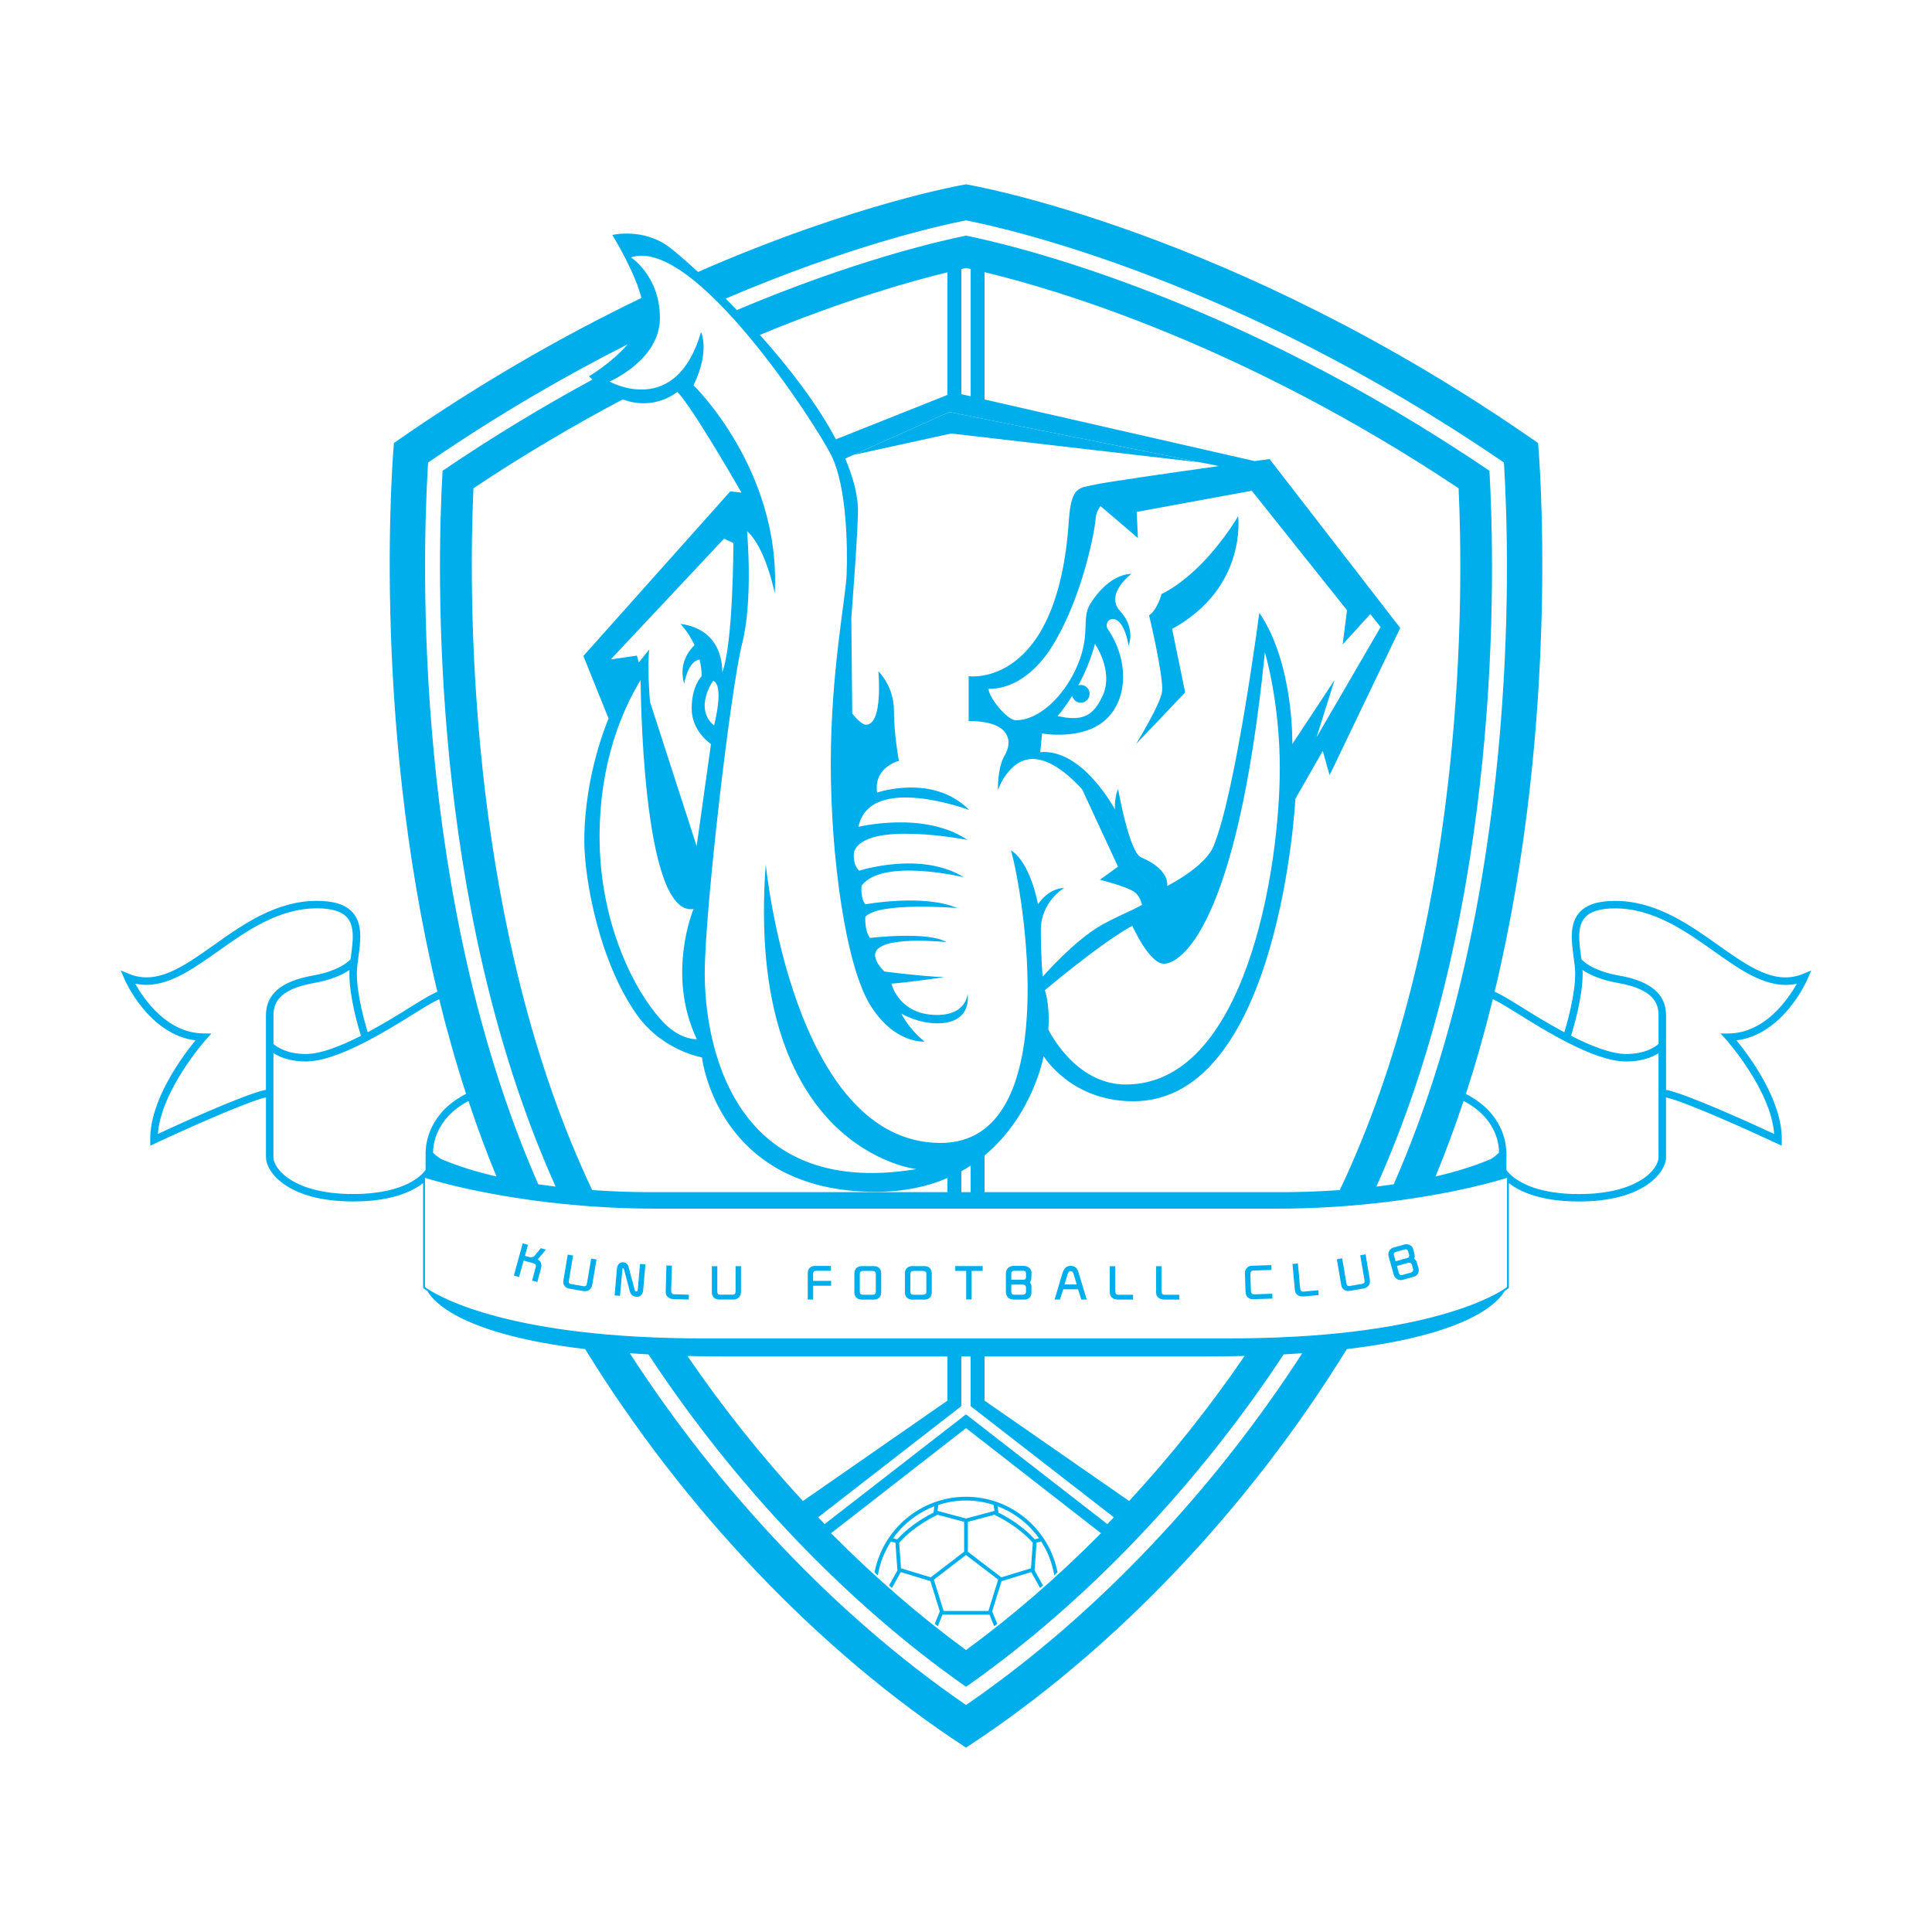 <?xml version="1.0" encoding="utf-8"?>
<!-- Created by @FCLOGO 2022-06-08 20:20:38 . https://fclogo.top/ -->
<!-- FOR PERSONAL USE ONLY NOT FOR COMMERCIAL USE -->
<svg version="1.1" xmlns="http://www.w3.org/2000/svg" xmlns:xlink="http://www.w3.org/1999/xlink" x="0px" y="0px"
	 viewBox="0 0 800 800" enable-background="new 0 0 800 800" xml:space="preserve">
<g>
	<polygon fill="#00AEEB" points="393.09,170.61 353.43,188.35 393.86,179.5 497.15,191.49 	"/>
	<path fill="#00AEEB" d="M485.34,260.42c31.45-17.26,27.32-46.9,27.32-46.9c-4.07,15.28-12.5,25.31-20.27,31.65
		c7.68-6.27,16-16.15,20.12-31.14c-1.49,2.53-14.14,23.25-31.55,31.96c0,0-1.8,6.69-5.14,8.75c0,0-0.02,0.01-0.02,0.01
		s5.92,24.69,5.41,31.38c-0.38,5.03-10.82,21.97-10.82,21.97l20.36-21.39L485.34,260.42z M485.49,250.06
		c-0.1,0.06-0.21,0.13-0.32,0.2C485.28,250.2,485.39,250.13,485.49,250.06z M492.36,245.21c-0.49,0.4-0.99,0.79-1.47,1.17
		C491.37,246,491.86,245.61,492.36,245.21z M490.65,246.54c-0.42,0.32-0.84,0.64-1.26,0.93
		C489.81,247.18,490.23,246.86,490.65,246.54z M488.96,247.78c-0.34,0.24-0.68,0.48-1.02,0.71
		C488.28,248.26,488.62,248.02,488.96,247.78z M487.24,248.95c-0.23,0.15-0.47,0.31-0.7,0.46
		C486.76,249.27,487,249.11,487.24,248.95z"/>
	<path fill="#00AEEB" d="M519.29,535.95c-0.36,0.01-0.67-0.09-0.91-0.31c-0.25-0.22-0.38-0.58-0.4-1.07l-0.23-7.25
		c-0.01-0.31,0.09-0.58,0.3-0.8c0.26-0.26,0.61-0.41,1.06-0.42l7.4-0.24l-0.06-2l-8.16,0.26c-0.82,0.03-1.5,0.35-2.03,0.95
		c-0.53,0.61-0.79,1.35-0.76,2.21l0.24,7.46c0.03,1.09,0.33,1.9,0.89,2.42c0.62,0.57,1.39,0.84,2.32,0.81l7.93-0.26l-0.06-2
		L519.29,535.95z"/>
	<path fill="#00AEEB" d="M539.71,534.83c-0.8,0.08-1.25-0.43-1.35-1.51l-0.93-10.16l-2.24,0.21l0.96,10.47
		c0.06,0.68,0.19,1.21,0.38,1.59c0.12,0.24,0.33,0.48,0.64,0.72c0.7,0.56,1.61,0.78,2.72,0.68l6.14-0.56l-0.18-1.99L539.71,534.83z"
		/>
	<path fill="#00AEEB" d="M480.95,534.5v-10.2h-2.25v10.51c0,0.68,0.08,1.22,0.24,1.62c0.1,0.25,0.29,0.51,0.57,0.78
		c0.65,0.61,1.53,0.92,2.65,0.92h6.17v-2h-6.18C481.34,536.13,480.95,535.59,480.95,534.5z"/>
	<path fill="#00AEEB" d="M746.51,403.3c-11.53,4.71-22.44-3.02-35.07-11.97c-12.09-8.57-25.79-18.29-42.69-18.29
		c-7.1,0-11.96,1.6-14.84,4.9c-4.16,4.76-3.18,11.95-2.32,18.29c0.34,2.51,0.66,4.89,0.66,6.96c0,8.87-3.43,20.76-4.5,24.26
		c-6.82-3.65-13.31-7.68-18.04-10.63c-2.93-1.83-5.25-3.27-6.87-4.16c-1.44-0.79-2.75-1.46-3.94-2.02
		c27.77-115.61,18.14-225.46,18.01-226.83l-0.03-0.36l-0.29-0.21C509.96,94.87,401.2,76.53,400.12,76.35l-0.12-0.02l-0.12,0.02
		c-0.7,0.12-45.49,7.67-110.85,36.26c0,0,0.01,0.01,0.01,0.01c-5.48-5.06-9.76-8.68-11.91-10.3c-10.82-8.12-23.58-5.03-23.58-5.03
		s10.11,16.34,12.33,27.38c-0.09-0.42-0.18-0.86-0.29-1.29c-31.2,15.03-65.95,34.57-102.18,59.85l-0.29,0.21l-0.03,0.36
		c-0.13,1.37-9.76,111.21,18.01,226.83c-1.19,0.56-2.49,1.23-3.93,2.01c-1.62,0.89-3.93,2.33-6.87,4.16
		c-4.73,2.95-11.22,6.98-18.04,10.63c-1.07-3.49-4.5-15.39-4.5-24.26c0-2.07,0.32-4.45,0.66-6.96c0.86-6.34,1.84-13.53-2.32-18.29
		c-2.88-3.3-7.73-4.9-14.84-4.9c-16.9,0-30.6,9.72-42.69,18.29c-12.63,8.95-23.54,16.69-35.07,11.97l-3.5-1.43l1.5,3.48
		c0.43,0.99,10.15,23.02,29.44,25.46c-5.28,6.44-18.96,24.74-18.74,41.21l0.03,2.4l2.17-1.02c10.53-4.93,37.82-17.26,45.74-18.98
		v24.8c0,5.97,8.82,18.3,36.08,18.3c16.09,0,24.67-4.22,28.98-7.62v43.43l0.29,0.23c0.13,0.1,0.6,0.47,1.46,1.03
		c2.64,4.66,14.51,18.01,65.34,24.06c40.68,66.02,96.55,125.07,157.29,164.75l0.42,0.28l0.41-0.28
		c60.74-39.68,116.61-98.74,157.29-164.75c50.86-6.05,62.72-19.42,65.36-24.07c0.85-0.56,1.32-0.92,1.44-1.02l0.29-0.23v-43.43
		c4.31,3.41,12.89,7.63,28.99,7.63c27.26,0,36.08-12.33,36.08-18.3v-24.8c7.92,1.72,35.21,14.05,45.74,18.98l2.17,1.02l0.03-2.4
		c0.22-16.47-13.47-34.78-18.75-41.21c19.29-2.44,29.02-24.47,29.44-25.46l1.5-3.48L746.51,403.3z M400,91.25l0.6,0.12
		c17.72,3.51,111.62,24.8,220.89,99.3l1.25,0.86l0.09,1.52c2.38,39.93,6.09,179.35-45.72,297.33c-2.41,0.36-4.82,0.67-7.2,0.96
		c0.48-1.07,0.97-2.14,1.44-3.21c50.73-115.31,47.75-251.67,45.4-293.19c-106.56-72.33-197.89-93.57-216.75-97.37
		c-10.95,2.21-46.3,10.29-94.89,30.82c0,0,0,0,0,0c-1.58-1.64-3.13-3.22-4.65-4.75c51.27-21.89,88.45-30.2,98.94-32.27L400,91.25z
		 M606.03,455.89c14.17,7.35,14.72,18.82,14.65,21.41c-0.91,0.92-2.01,1.78-3.25,2.59c-7.02,3.01-14.86,5.39-23.01,7.26
		C598.68,476.85,602.54,466.4,606.03,455.89z M398.07,484.99c1.33-0.74,2.62-1.51,3.86-2.32v10.97c-1.25,0-1.93,0-1.93,0
		s-0.68,0-1.93,0L398.07,484.99C398.07,484.99,398.07,484.99,398.07,484.99z M281.77,258.35c0,0,3.27,3.29,5.82,8.79
		c-1.81,1.71-6.84,7.41-4.28,15.95c0,0,1.6-9.59,6.39-9.94c0.51,2.11,0.83,4.41,0.83,6.85c0,0-4.12,3.87-4.12,13.4
		c0,9.54,7.99,14.69,7.99,14.69l-5.93,42.26l-19.33-59.79c0,0-1.29-15.47-0.26-21.65l-4.38,5.41l-0.77-2.83l-10.82,1.55l46.9-49.99
		l3.87,1.8c0,0,0,41.75-4.64,53.6C299.03,278.45,300.32,260.67,281.77,258.35z M295.68,300.42c-8.51-7.15-0.39-18.55-0.39-18.55
		C300.07,283.74,295.68,300.43,295.68,300.42z M288.53,430.31c0,0-6.53,0.48-13.59-6.77c-11.8-12.08-26.67-40.71-26.67-77.05
		c0-31.44,9.79-53.09,17.01-64.94c0,0,0.25,98.45,21.9,94.84C287.18,376.39,275.77,403.44,288.53,430.31z M302.38,203.47
		l-60.82,68.16l10.44,25.9c0,0-10.05,22.81-10.05,50.64c0,15.9,6.19,50.06,21.78,72.03c10.59,14.92,26.93,17.65,26.93,17.65
		s6.19,55.66,71.9,55.66c11.74,0,21.55-2.19,29.75-5.7v5.83c-25.1,0-104.25,0-123.69,0c-6.51,0-14.59-0.23-23.41-0.86
		c-1.56-3.31-3.08-6.62-4.54-9.95c-47.53-108.05-46.57-237.07-44.63-280.66c21.46-14.28,42.23-26.44,61.84-36.79c0,0,0,0,0,0
		c13.32,4.95,22.61-3.14,22.61-3.14c6.95,7.48,26.54,41.75,26.54,41.75L302.38,203.47z M407.68,478.44
		c20.09-16.64,24.47-41.11,24.47-41.11s11.21,18.68,37.11,18.68c60.69,0,67.13-125.24,67.13-125.24l11.34-19.84l2.83,10.05
		l29.25-60.95l-54.11-69.95c0,0-2.33,0.32-6.16,0.85l-121.46-27.71v-51.81c0.71-0.16,1.37-0.3,1.98-0.43
		c0.58,0.12,1.21,0.26,1.88,0.4v52.72l5.74,1.31V112.7c29.63,7.09,106.64,29.75,196.3,89.48c1.99,43.53,3.04,172.24-44.65,280.65
		c-1.46,3.33-2.99,6.64-4.54,9.95c-8.82,0.63-16.88,0.86-23.4,0.86c-19.44,0-98.63,0-123.71,0V478.44z M461.67,335.16
		c0,0-13.4-25.26-30.92-23.71l0.77-7.73c0,0,17.01,3.1,26.54-5.92c9.53-9.02,8.84-25.36,0.77-37.11c-2.84-4.12,5.67-9.79,8.5,6.7
		c0,0,3.09-7.15-3.48-14.3c-6.57-7.15,4.64-15.46,4.64-15.46s-8.89-0.58-17.01,12.37c-4.06,6.47,0.77,12.95-6.38,27.83
		c-4.9,10.19-14.5,20.39-24.45,20.39c-3.87,0-11.5-9.96-11.31-13.05c0,0,14.82,1.8,27.06-18.75c12.26-20.58,17.01-47.23,17.27-51.61
		c0.1-1.76,0.76-3.6,2.03-5.24l15.49,13.22l-0.52-10.82l47.67-8.76l39.43,49.48l-1.8,14.17l11.44-12.58l4.28,5.37l-26.53,45.62
		l7.47-23.71l-17.52,26.54c0,0,0.77-33.25-13.66-54.38c0,0-9.79,75.03-19.07,96.9c-3.61,8.51-19.07,16.24-19.07,16.24
		s1.44-6.69-10.82-11.85c-4.89-2.06-9.53-28.35-9.53-28.35S461.41,330.01,461.67,335.16z M447.52,283.62
		c-0.35,0-0.69,0.07-1.01,0.16c2.57-4.72,5.15-10.55,6.88-17.17c0,0,7.85,11.2,3.22,21.39c-3.86,8.5-8.37,10.82-18.68,8.5
		c0,0,2.73-3.06,6.03-8.36c0.39,1.62,1.83,2.82,3.56,2.82c2.03,0,3.67-1.64,3.67-3.67C451.2,285.26,449.55,283.62,447.52,283.62z
		 M455.82,209.41c0.15-0.19,0.31-0.38,0.48-0.56C456.13,209.03,455.97,209.22,455.82,209.41z M456.58,208.55
		c0.18-0.18,0.37-0.35,0.57-0.53C456.95,208.2,456.75,208.37,456.58,208.55z M457.44,207.77c0.27-0.22,0.56-0.44,0.86-0.64
		C458,207.33,457.71,207.54,457.44,207.77z M458.71,206.86c0.24-0.15,0.48-0.3,0.74-0.44C459.19,206.56,458.95,206.71,458.71,206.86
		z M460.02,206.14c0.2-0.1,0.4-0.19,0.61-0.28C460.42,205.94,460.22,206.04,460.02,206.14z M461.33,205.57
		c0.19-0.07,0.39-0.14,0.59-0.21C461.72,205.43,461.52,205.5,461.33,205.57z M462.73,205.11c0.18-0.05,0.37-0.1,0.55-0.14
		C463.1,205.01,462.91,205.06,462.73,205.11z M464.26,204.74c0.07-0.01,0.14-0.02,0.21-0.03
		C464.4,204.72,464.33,204.73,464.26,204.74z M482.01,399.07c6.19,0,30.15-13.4,41.75-128.98c0,0,6.18,20.48,6.18,47.93
		c0,42.13-14.3,131.04-63.78,131.05c-21.26,0-32.08-22.81-32.08-22.81s0.9-8.77-1.42-16.24c0,0,23.32-19.71,36.21-26.67
		C468.86,383.35,475.83,399.07,482.01,399.07z M394.9,162.5l-48.77,19.41c-7.85-14.86-19.71-30.08-31.48-43.24
		c35.06-14.51,62.53-22.24,77.66-25.91v50.78L394.9,162.5z M309.88,133.42c-0.06-0.07-0.13-0.14-0.19-0.21
		C309.75,133.29,309.81,133.35,309.88,133.42z M307.53,130.91c-0.29-0.3-0.57-0.6-0.85-0.89
		C306.96,130.32,307.24,130.61,307.53,130.91z M292.02,115.41c-0.18-0.17-0.37-0.35-0.55-0.52
		C291.65,115.06,291.83,115.23,292.02,115.41z M297.44,120.64c-0.04-0.04-0.08-0.08-0.12-0.12
		C297.36,120.56,297.4,120.6,297.44,120.64z M294.71,117.98c-0.19-0.18-0.38-0.36-0.57-0.54
		C294.33,117.62,294.52,117.8,294.71,117.98z M261.28,106.57c26.16-8.76,76.35,68.81,82.92,81.95c6.57,13.14,6.77,38.65,6.38,49.09
		s-6.57,40.21-6.57,78.86c0,38.65,6.18,83.11,16.24,99.55c10.05,16.43,22.61,15.27,22.61,15.27c-6.57-5.22-9.66-11.6-9.66-11.6
		s6.76,4.06,14.88,4.06c14.88,0,12.56-12.18,12.56-12.18s-0.38,8.7-12.56,8.7c-16.04,0-18.94-12.95-18.94-12.95
		c9.28-0.78,21.84-2.71,21.84-2.71c-7.92-0.19-24.74-2.32-24.74-2.32c-4.45-4.25-3.87-7.34-3.87-7.34
		c1.35-7.92,29.57-4.83,29.57-4.83c-7.73-4.64-31.7-1.74-31.7-1.74c-2.32-3.09-1.93-8.7-1.93-8.7c5.42-6.38,38.08-3.67,38.08-3.67
		c-13.92-6-38.08-1.55-38.08-1.55c-2.13-2.51-1.55-7.73-1.55-7.73c8.7-11.6,42.33-3.48,42.33-3.48
		c-17.78-11.02-43.29-2.71-43.29-2.71c-3.1-2.9-2.13-7.86-2.13-7.86c4.64-13.15,46.9-4.9,46.9-4.9c-17.78-12.11-45.1-5.41-45.1-5.41
		c4.64-22.42,45.87-6.96,45.87-6.96c-14.95-15.21-38.14-7.22-38.14-7.22c-1.55-10.56,9.02-13.14,9.02-13.14s-2.06-10.81-2.06-20.87
		s-6.44-16.24-6.44-16.24s2.07,22.16-5.15,22.16c-2.06,0-5.67-4.64-5.67-4.64l-0.39-39.69c0,0,3.18-40.22,2.71-46.39
		c-0.47-6.17-2.35-12.74-5.24-19.49l43.13-19.29l111.58,22.39c-19.73,2.78-46.83,6.66-51.02,7.63c-6.7,1.55-10.1,0.28-11.08,14.95
		c-4.64,69.78-41.49,64.43-41.49,64.43v18.56c18.04,0,18.05,9.02,14.95,14.17c-3.1,5.15-2.84,14.43-2.84,14.43
		s4.38-12.88,14.43-12.88c17.01,0,37.62,35.3,40.2,42.26c2.58,6.96,9.02,6.96,9.02,12.63c0,0.19-0.03,0.37-0.05,0.55
		c0.02-0.18,0.04-0.36,0.04-0.55c0-5.67-6.44-5.67-9.02-12.63c-1.56-4.22-9.76-18.85-19.75-29.72l14.86,32.04l-7.48,5.41
		c0,0,11.28,2.84,14.37,5.15c1.74,1.3,2.62,3.52,3.06,5.22c1.51-0.94,2.64-1.9,3.29-3.03c-2.23,3.84-9.95,5.81-19.68,11.22
		c-11.6,6.44-24.74,21.58-24.74,21.58s-0.77-7.54-0.77-19.33c0-11.79,9.66-17.4,9.66-17.4c-6.76,0.19-10.82,6.76-10.82,6.76
		c-3.87-18.94-11.21-22.29-11.21-22.29c4.64,15.46,22.94,121.12-29.12,121.12c-61.34,0-72.42-115.45-72.42-115.45
		c-8.77,118.55,62.36,126.28,62.36,126.28c-77.83,12.88-87.62-54.64-87.62-80.92s10.82-118.54,15.46-136.58
		c4.64-18.03,2.06-46.64,2.06-46.64c7.73,6.7,11.47,25.77,11.47,25.77c2.71-51.02-33.63-86.2-33.63-86.2
		c6.96-14.3,3.09-22.03,3.09-22.03c-10.43,35.95-37.88,20.49-37.88,20.49s20.87-8.89,20.87-26.29
		C273.26,114.3,261.28,106.57,261.28,106.57z M476.77,370.03c-0.03,0.19-0.09,0.37-0.14,0.54
		C476.68,370.4,476.74,370.22,476.77,370.03z M476.54,370.87c-0.07,0.18-0.15,0.37-0.24,0.54
		C476.38,371.24,476.47,371.06,476.54,370.87z M404.91,480.6c-0.01,0.01-0.02,0.02-0.04,0.03
		C404.89,480.62,404.9,480.61,404.91,480.6z M259.92,142.55c0.2-0.23,0.4-0.47,0.59-0.71C260.32,142.08,260.12,142.31,259.92,142.55
		z M260.69,141.62c0.56-0.69,1.08-1.39,1.58-2.11C261.78,140.23,261.25,140.93,260.69,141.62z M262.57,139.09
		c0.13-0.19,0.26-0.38,0.38-0.58C262.82,138.7,262.7,138.9,262.57,139.09z M263.34,137.87c0.14-0.23,0.28-0.47,0.41-0.71
		C263.62,137.4,263.48,137.64,263.34,137.87z M264.12,136.5c0.08-0.16,0.16-0.31,0.24-0.47C264.28,136.19,264.2,136.35,264.12,136.5
		z M264.71,135.28c0.05-0.11,0.11-0.23,0.16-0.34C264.82,135.05,264.77,135.16,264.71,135.28z M265.29,133.87
		c0.04-0.12,0.09-0.24,0.13-0.37C265.38,133.62,265.34,133.75,265.29,133.87z M265.69,132.65c0.03-0.11,0.07-0.22,0.09-0.33
		C265.76,132.44,265.72,132.55,265.69,132.65z M266.05,131.19c0.02-0.08,0.03-0.16,0.04-0.25
		C266.07,131.03,266.06,131.11,266.05,131.19z M266.22,129.99c0.01-0.11,0.02-0.22,0.03-0.33
		C266.25,129.77,266.24,129.88,266.22,129.99z M266.1,125.9c-0.05-0.36-0.12-0.73-0.19-1.1C265.98,125.18,266.04,125.54,266.1,125.9
		z M266.31,128.48c0-0.36-0.02-0.74-0.05-1.12C266.3,127.74,266.31,128.12,266.31,128.48z M266.24,127.09
		c-0.03-0.31-0.06-0.63-0.11-0.96C266.18,126.46,266.21,126.78,266.24,127.09z M177.17,193.05l0.09-1.52l1.25-0.86
		c28.55-19.46,56.04-35.29,81.41-48.12c-6.63,7.74-16.03,13.25-16.03,13.25c0.48,0.49,0.95,0.93,1.43,1.38c0,0,0,0,0,0
		c-19.76,10.7-40.6,23.19-62.07,37.76c-2.35,41.52-5.33,177.88,45.4,293.19c0.47,1.07,0.96,2.14,1.44,3.21
		c-2.39-0.29-4.79-0.6-7.2-0.96C171.08,372.4,174.8,232.98,177.17,193.05z M251.92,162.37c-0.05-0.03-0.1-0.06-0.14-0.09
		C251.83,162.32,251.87,162.34,251.92,162.37z M250.37,161.34c-0.08-0.06-0.16-0.11-0.24-0.17
		C250.22,161.22,250.3,161.28,250.37,161.34z M248.73,160.11c-0.08-0.06-0.16-0.13-0.24-0.19
		C248.57,159.99,248.65,160.05,248.73,160.11z M247.04,158.73c-0.06-0.05-0.12-0.11-0.18-0.16
		C246.92,158.62,246.98,158.68,247.04,158.73z M205.57,487.15c-8.15-1.87-16-4.26-23.02-7.27c-1.23-0.81-2.32-1.66-3.22-2.57
		c-0.03-2.52,0.62-14.04,14.65-21.39C197.46,466.42,201.32,476.85,205.57,487.15z M149.47,428.91c-8.2,4.18-16.61,7.53-22.84,7.53
		c-7.79-0.01-11.89-2.83-13.39-4.16v-11.82c0-4.87,1.9-10.8,16.76-13.42c7.54-1.33,12.11-3.6,14.72-5.4
		c-0.03,0.53-0.05,1.05-0.05,1.56C144.66,413.15,148.59,426.15,149.47,428.91z M110.12,420.45v13.07h-0.01c0,0,0,0.01,0.01,0.01
		v17.74c-8.29,1.55-36.01,14.21-44.75,18.26c1.36-18.2,19.69-38.81,19.88-39.03l2.28-2.54l-3.41-0.04
		c-14.96-0.19-24.53-14.17-28.15-20.62c11.73,2.6,22.76-5.22,34.38-13.46c11.71-8.31,24.99-17.72,40.9-17.72
		c6.16,0,10.25,1.26,12.51,3.84c3.23,3.7,2.39,9.87,1.58,15.84c-0.06,0.47-0.12,0.92-0.18,1.38c-0.43,0.53-4.25,4.77-15.72,6.8
		C116.45,406.27,110.12,411.66,110.12,420.45z M146.22,494.42c-24.68,0-32.99-10.44-32.99-15.21V436.1
		c2.59,1.63,6.92,3.43,13.4,3.43c13.05,0,33.24-12.57,45.31-20.09c2.89-1.8,5.18-3.22,6.72-4.07c1.16-0.63,2.21-1.17,3.19-1.65
		c3.21,13.06,6.9,26.19,11.14,39.23c-15.13,7.7-16.65,20.08-16.74,23.95c-0.01,0-0.01-0.01-0.02-0.01v7.52
		C175.32,485.79,168.71,494.42,146.22,494.42z M401.77,704.78l-1.76,1.22l-1.76-1.22c-52.26-36.21-100.68-87.53-137.45-144.42
		c2.49,0.18,5.07,0.33,7.7,0.47c35.59,54.04,81.74,102.77,131.51,137.64c49.78-34.88,95.92-83.6,131.51-137.64
		c2.63-0.14,5.21-0.3,7.7-0.47C502.44,617.25,454.02,668.57,401.77,704.78z M461.2,628.26C461.2,628.26,461.2,628.26,461.2,628.26
		L461.2,628.26l0.02,0.02c-0.89,0.93-1.79,1.86-2.69,2.79l-0.03-0.01l-0.01,0c0,0,0,0,0,0l-58.5-45.41l-58.51,45.42
		c0,0,0.01,0.01,0.01,0.01l0,0c0,0-0.01-0.01-0.01-0.01l-0.02,0.01c-0.9-0.93-1.8-1.86-2.69-2.8l0.02-0.01c0,0,0,0-0.01-0.01l0,0
		c0,0,0,0,0.01,0.01l59.27-46.01v-20.57c1.07,0,1.59,0,1.83,0c0.04,0,0.07,0,0.1,0c0.08,0,0.1,0,0.1,0c0.24,0,0.76,0,1.83,0v20.57
		L461.2,628.26z M407.68,579.97v-18.29c10.44,0,34.73,0,90.86,0c5.88,0,11.48-0.07,16.82-0.21c-14.46,21.16-30.53,41.36-47.82,60.06
		L407.68,579.97z M344.62,634.24L344.62,634.24c0.04,0.04,0.08,0.09,0.13,0.13l55.26-43.01l55.88,43.51l-0.61,0.62
		c-17.53,17.64-35.97,33.6-54.81,47.43l-0.46,0.34l-0.46-0.34c-18.85-13.84-37.29-29.8-54.81-47.44l-0.62-0.62l0.63-0.49
		C344.7,634.33,344.66,634.29,344.62,634.24z M392.32,579.97l-59.86,41.57c-17.28-18.71-33.35-38.9-47.81-60.06
		c5.34,0.13,10.94,0.21,16.83,0.21c56.09,0,80.38,0,90.84,0V579.97z M624.02,532.94c0,0-20.86,16.79-87.72,20.53
		c-5.05,0.28-10.37,0.49-15.96,0.61c-3.68,0.08-7.47,0.12-11.38,0.12c-50.77,0-86.45,0-101.28,0c-2.53,0-4.45,0-5.74,0
		c-1.28,0-1.94,0-1.94,0s-0.65,0-1.92,0c-1.29,0-3.22,0-5.76,0c-14.83,0-50.51,0-101.28,0c-3.91,0-7.7-0.04-11.37-0.12
		c-5.58-0.12-10.9-0.33-15.95-0.61c-66.88-3.74-87.74-20.53-87.74-20.53v-45.23c0,0,25.16,8.27,64.7,11.5
		c0.08,0.01,0.16,0.01,0.24,0.02c1.2,0.1,2.42,0.19,3.65,0.28c0.08,0.01,0.15,0.01,0.23,0.02c8.4,0.59,17.41,0.95,26.92,0.95
		c31.19,0,97.97,0,120.6,0c2.49,0,4.45,0,5.76,0c1.25,0,1.93,0,1.93,0s0.68,0,1.93,0c1.31,0,3.26,0,5.74,0c22.61,0,89.42,0,120.62,0
		c8.1,0,15.84-0.26,23.15-0.7c0,0,0.01,0,0.01,0c1.26-0.08,2.51-0.16,3.74-0.25c0.08-0.01,0.17-0.01,0.25-0.02
		c1.22-0.09,2.43-0.18,3.63-0.28c0.09-0.01,0.18-0.01,0.27-0.02c2.47-0.2,4.89-0.42,7.25-0.66c0,0,0,0,0.01,0
		c35.33-3.56,57.43-10.83,57.42-10.83V532.94z M686.76,479.23c0,4.76-8.31,15.21-32.99,15.21c-22.39,0-29.05-8.56-30-9.99v-7.56
		c-0.01,0.01-0.02,0.01-0.03,0.02c-0.09-3.89-1.63-16.24-16.75-23.94c4.24-13.04,7.94-26.17,11.15-39.24
		c0.98,0.48,2.03,1.02,3.19,1.66c1.54,0.85,3.83,2.27,6.72,4.07c12.06,7.51,32.25,20.09,45.31,20.09c6.47,0,10.8-1.8,13.4-3.43
		V479.23z M686.77,432.27c-1.51,1.34-5.61,4.16-13.39,4.16c-6.23,0-14.64-3.35-22.84-7.53c0.87-2.76,4.8-15.76,4.8-25.71
		c0-0.51-0.02-1.03-0.05-1.56c2.62,1.8,7.19,4.07,14.72,5.4c14.86,2.62,16.76,8.55,16.76,13.42V432.27z M715.89,427.93l-3.41,0.04
		l2.28,2.54c0.19,0.22,18.52,20.81,19.89,39.03c-8.75-4.06-36.46-16.72-44.77-18.25v-17.74c0,0,0,0,0-0.01v-13.08
		c0-8.79-6.32-14.18-19.32-16.47c-11.62-2.05-15.38-6.38-15.72-6.79c-0.06-0.46-0.12-0.91-0.18-1.38
		c-0.81-5.97-1.65-12.14,1.59-15.84c2.26-2.59,6.35-3.84,12.51-3.84c15.91,0,29.19,9.41,40.9,17.72
		c11.62,8.24,22.66,16.06,34.39,13.46C740.41,413.76,730.85,427.74,715.89,427.93z"/>
	<path fill="#00AEEB" d="M563.24,519.79l1.77,10.37c0.15,0.84-0.18,1.33-0.98,1.46l-5.28,0.9c-0.29,0.04-0.54,0-0.76-0.15
		c-0.23-0.15-0.38-0.5-0.48-1.07l-1.74-10.25l-2.21,0.38l1.83,10.76c0.14,0.83,0.54,1.46,1.19,1.91c0.62,0.44,1.43,0.57,2.42,0.4
		l5.62-0.96c0.9-0.15,1.6-0.55,2.1-1.2c0.51-0.66,0.67-1.54,0.48-2.65l-1.75-10.29L563.24,519.79z"/>
	<path fill="#00AEEB" d="M577.08,527.72c0.25,0.89,0.73,1.53,1.44,1.95c0.72,0.42,1.55,0.5,2.5,0.23l4.53-1.27
		c0.65-0.18,1.17-0.58,1.55-1.21c0.41-0.68,0.5-1.41,0.28-2.2l-0.75-2.68c-0.12-0.42-0.47-0.85-1.05-1.3
		c0.11-0.35,0.18-0.65,0.22-0.88c0.04-0.38-0.07-1.04-0.33-1.98l-0.37-1.32c-0.18-0.66-0.6-1.15-1.24-1.47
		c-0.8-0.4-1.6-0.49-2.4-0.26l-4.39,1.23c-0.79,0.22-1.39,0.69-1.8,1.41c-0.42,0.7-0.51,1.48-0.27,2.32L577.08,527.72z M584.06,523
		c0.29,0.16,0.47,0.36,0.54,0.62l0.53,1.89c0.08,0.28,0.06,0.55-0.08,0.8c-0.18,0.32-0.5,0.54-0.96,0.67l-3.5,0.98
		c-0.68,0.19-1.14-0.14-1.38-1l-0.77-2.76l4.66-1.29C583.46,522.81,583.78,522.84,584.06,523z M577.34,518.8
		c0.15-0.2,0.34-0.33,0.57-0.39l3.78-1.06c0.36-0.1,0.67-0.06,0.93,0.11c0.21,0.14,0.36,0.37,0.45,0.68l0.41,1.47
		c0.08,0.31,0.05,0.58-0.1,0.83c-0.15,0.24-0.38,0.4-0.7,0.49l-4.79,1.34l-0.73-2.64C577.08,519.35,577.14,519.07,577.34,518.8z"/>
	<path fill="#00AEEB" d="M368.91,638.31l1.88,0.5l0.81,11.47l-3.46,6.23c0.39,0.35,0.79,0.7,1.19,1.05l3.65-6.59l12.29,3.75
		l3.89,12.49l-2.1,5.19c0.42,0.33,0.85,0.66,1.27,0.99l1.93-4.78h19.48l1.93,4.78c0.42-0.33,0.85-0.66,1.27-0.99l-2.1-5.19
		l3.89-12.49l12.29-3.75l3.65,6.58c0.4-0.35,0.8-0.7,1.19-1.05l-3.46-6.24l0.81-11.47l1.91-0.51c2.7,4.18,4.58,8.93,5.43,14.03
		c0.45-0.41,0.91-0.83,1.36-1.25c-3.43-17.79-19.11-31.28-37.89-31.28c-18.79,0-34.47,13.5-37.89,31.31
		c0.45,0.42,0.91,0.83,1.36,1.25C364.34,647.24,366.21,642.48,368.91,638.31z M409.27,667.08h-18.53l-4.05-12.99l13.31-10.2
		l13.32,10.2L409.27,667.08z M430.21,636.94l-1.75,0.47c-5.85-6.46-13.22-10.2-15.01-11.06l-0.35-2.63
		C420.03,626.35,425.97,630.99,430.21,636.94z M412.02,627.4l0.39,0.18c0.09,0.04,8.82,3.99,15.2,11.21l0.04,0.05l-0.74,10.55
		l-12.29,3.75l-13.85-10.61v-12.36l11.22-3L412.02,627.4z M388.54,623.16c3.62-1.18,7.47-1.83,11.48-1.83
		c3.99,0,7.83,0.65,11.43,1.82l0.33,2.48l-11.78,3.15l-11.79-3.15L388.54,623.16z M387.97,627.4l0.03-0.23l11.22,3v12.36
		l-13.85,10.61l-12.29-3.75l-0.75-10.55l0.05-0.05c6.38-7.22,15.11-11.17,15.2-11.21L387.97,627.4z M386.9,623.74l-0.35,2.61
		c-1.79,0.85-9.16,4.6-15.01,11.06l-1.71-0.46C374.07,631.01,379.99,626.37,386.9,623.74z"/>
	<path fill="#00AEEB" d="M336.7,527.23c0-0.3,0.11-0.53,0.32-0.71c0.25-0.21,0.59-0.32,1.01-0.32h6.02v-2h-6.6
		c-0.96,0-1.7,0.28-2.23,0.85c-0.5,0.53-0.75,1.25-0.75,2.17v10.9h2.25v-5.73h7.43v-2h-7.45V527.23z"/>
	<path fill="#00AEEB" d="M277.92,534.27l0.28-10.2l-2.25-0.06l-0.29,10.51c-0.02,0.68,0.04,1.23,0.19,1.63
		c0.09,0.25,0.27,0.52,0.55,0.79c0.63,0.64,1.5,0.97,2.62,1l6.17,0.17l0.06-2l-6.17-0.18C278.28,535.91,277.9,535.36,277.92,534.27z
		"/>
	<path fill="#00AEEB" d="M304.59,534.81c0,0.85-0.4,1.28-1.21,1.28h-5.35c-0.29,0-0.53-0.09-0.72-0.27s-0.29-0.56-0.29-1.13V524.3
		h-2.26v10.92c0,0.84,0.28,1.53,0.85,2.08c0.54,0.53,1.32,0.8,2.32,0.8h5.72c0.91,0,1.67-0.27,2.27-0.83
		c0.62-0.57,0.92-1.42,0.92-2.54v-10.44l-2.25,0.01V534.81z"/>
	<path fill="#00AEEB" d="M424.07,524.19h-4.56c-0.81,0-1.52,0.29-2.11,0.87c-0.59,0.57-0.89,1.29-0.89,2.17v7.72
		c0,0.92,0.29,1.68,0.86,2.27c0.58,0.6,1.37,0.9,2.35,0.9h4.7c0.68,0,1.28-0.25,1.82-0.75c0.57-0.54,0.86-1.22,0.86-2.04v-2.78
		c0-0.44-0.22-0.95-0.66-1.54c0.21-0.32,0.36-0.58,0.45-0.81c0.15-0.35,0.22-1.02,0.22-1.99v-1.37c0-0.68-0.27-1.27-0.8-1.75
		C425.64,524.49,424.89,524.19,424.07,524.19z M424.85,534.97c0,0.29-0.1,0.54-0.3,0.75c-0.26,0.26-0.63,0.39-1.11,0.39h-3.63
		c-0.71,0-1.06-0.44-1.06-1.33v-2.86h4.84c0.38,0,0.68,0.11,0.91,0.34c0.23,0.23,0.35,0.47,0.35,0.74V534.97z M424.85,528.87
		c0,0.31-0.11,0.57-0.32,0.77c-0.21,0.19-0.48,0.28-0.81,0.28h-4.96v-2.74c0-0.29,0.13-0.54,0.4-0.75c0.19-0.15,0.41-0.22,0.65-0.22
		h3.92c0.38,0,0.67,0.11,0.87,0.35c0.17,0.2,0.25,0.46,0.25,0.78V528.87z"/>
	<path fill="#00AEEB" d="M382.85,524.27h-5.14c-0.93,0-1.68,0.3-2.25,0.9c-0.51,0.54-0.76,1.25-0.76,2.13v7.85
		c0,0.87,0.25,1.56,0.76,2.09c0.58,0.59,1.33,0.89,2.25,0.89h5.14c0.92,0,1.66-0.3,2.22-0.89c0.5-0.52,0.75-1.22,0.75-2.09v-7.85
		c0-0.88-0.25-1.59-0.75-2.13C384.51,524.57,383.77,524.27,382.85,524.27z M383.57,534.93c0,0.8-0.5,1.2-1.48,1.2h-3.67
		c-0.99,0-1.48-0.4-1.48-1.2v-7.47c0-0.8,0.5-1.2,1.48-1.2h3.67c0.99,0,1.48,0.4,1.48,1.2V534.93z"/>
	<path fill="#00AEEB" d="M361.92,524.27h-5.14c-0.93,0-1.68,0.3-2.25,0.9c-0.51,0.54-0.76,1.25-0.76,2.13v7.85
		c0,0.87,0.25,1.56,0.76,2.09c0.58,0.59,1.33,0.89,2.25,0.89h5.14c0.92,0,1.66-0.3,2.22-0.89c0.5-0.52,0.75-1.22,0.75-2.09v-7.85
		c0-0.88-0.25-1.59-0.75-2.13C363.59,524.57,362.85,524.27,361.92,524.27z M362.65,534.93c0,0.8-0.5,1.2-1.48,1.2h-3.67
		c-0.98,0-1.47-0.4-1.48-1.2v-7.47c0-0.8,0.5-1.2,1.48-1.2h3.67c0.99,0,1.48,0.4,1.48,1.2V534.93z"/>
	<path fill="#00AEEB" d="M264.11,533.79c-0.06,0.7-0.29,1.02-0.69,0.99c-0.18-0.02-0.31-0.08-0.39-0.19
		c-0.1-0.13-0.19-0.39-0.3-0.78l-2.44-9.19c-0.32-1.19-1.04-1.83-2.17-1.93c-0.67-0.05-1.22,0.1-1.66,0.47
		c-0.58,0.48-0.91,1.19-0.99,2.12l-0.97,11.12l2.24,0.19l1-11.24c0.02-0.18,0.1-0.26,0.25-0.25c0.18,0.01,0.36,0.34,0.53,0.98
		l2.32,8.79c0.14,0.53,0.42,0.99,0.83,1.39c0.43,0.4,1.02,0.63,1.78,0.7c0.79,0.07,1.4-0.09,1.83-0.48
		c0.62-0.53,0.97-1.32,1.06-2.36l0.92-10.56l-2.24-0.2L264.11,533.79z"/>
	<path fill="#00AEEB" d="M461.79,534.5v-10.2h-2.25v10.51c0,0.68,0.08,1.22,0.24,1.62c0.1,0.25,0.29,0.51,0.57,0.78
		c0.65,0.61,1.53,0.92,2.65,0.92h6.17v-2h-6.18C462.2,536.13,461.79,535.59,461.79,534.5z"/>
	<path fill="#00AEEB" d="M445.58,525c-0.54-0.56-1.3-0.84-2.29-0.84s-1.78,0.36-2.37,1.08c-0.43,0.53-0.78,1.24-1.05,2.13
		l-3.18,10.75h2.18l1.42-4.26h6.12l1.33,4.26H450l-3.46-11.4C446.32,526.02,446.01,525.45,445.58,525z M440.78,531.87l1.37-4.45
		c0.07-0.25,0.19-0.47,0.37-0.68c0.23-0.29,0.5-0.43,0.83-0.43c0.29,0,0.54,0.12,0.73,0.34c0.21,0.25,0.36,0.51,0.44,0.77l1.33,4.45
		H440.78z"/>
	<polygon fill="#00AEEB" points="395.55,524.25 395.55,526.25 400.08,526.25 400.08,538.07 402.33,538.07 402.33,526.25 
		406.9,526.25 406.9,524.25 395.57,524.25 	"/>
	<path fill="#00AEEB" d="M223.93,516.84l-2.44,2.99c-0.31,0.36-0.7,0.61-1.19,0.72c-0.37,0.09-0.71,0.09-1.04,0l-1.9-0.53l1.26-4.58
		l-2.17-0.6l-3.67,13.33l2.16,0.61l1.88-6.81l3.79,1.04c0.58,0.16,0.97,0.38,1.15,0.67c0.17,0.27,0.2,0.62,0.08,1.04l-1.53,5.54
		l2.17,0.6l1.53-5.54c0.3-1.09,0.22-2.04-0.26-2.86c-0.19-0.32-0.56-0.64-1.1-0.96l3.41-4.07L223.93,516.84z"/>
	<path fill="#00AEEB" d="M243.04,531.52c-0.14,0.84-0.61,1.19-1.41,1.06l-5.28-0.89c-0.29-0.05-0.51-0.18-0.67-0.39
		c-0.16-0.22-0.2-0.6-0.1-1.17l1.72-10.25l-2.21-0.37l-1.81,10.77c-0.14,0.83,0.02,1.56,0.49,2.2c0.45,0.61,1.17,1,2.16,1.17
		l5.64,0.95c0.9,0.15,1.7,0,2.38-0.45c0.69-0.46,1.13-1.24,1.32-2.35l1.73-10.29l-2.22-0.36L243.04,531.52z"/>
</g>
<g>
</g>
<g>
</g>
<g>
</g>
<g>
</g>
<g>
</g>
<g>
</g>
<g>
</g>
<g>
</g>
<g>
</g>
<g>
</g>
<g>
</g>
</svg>
